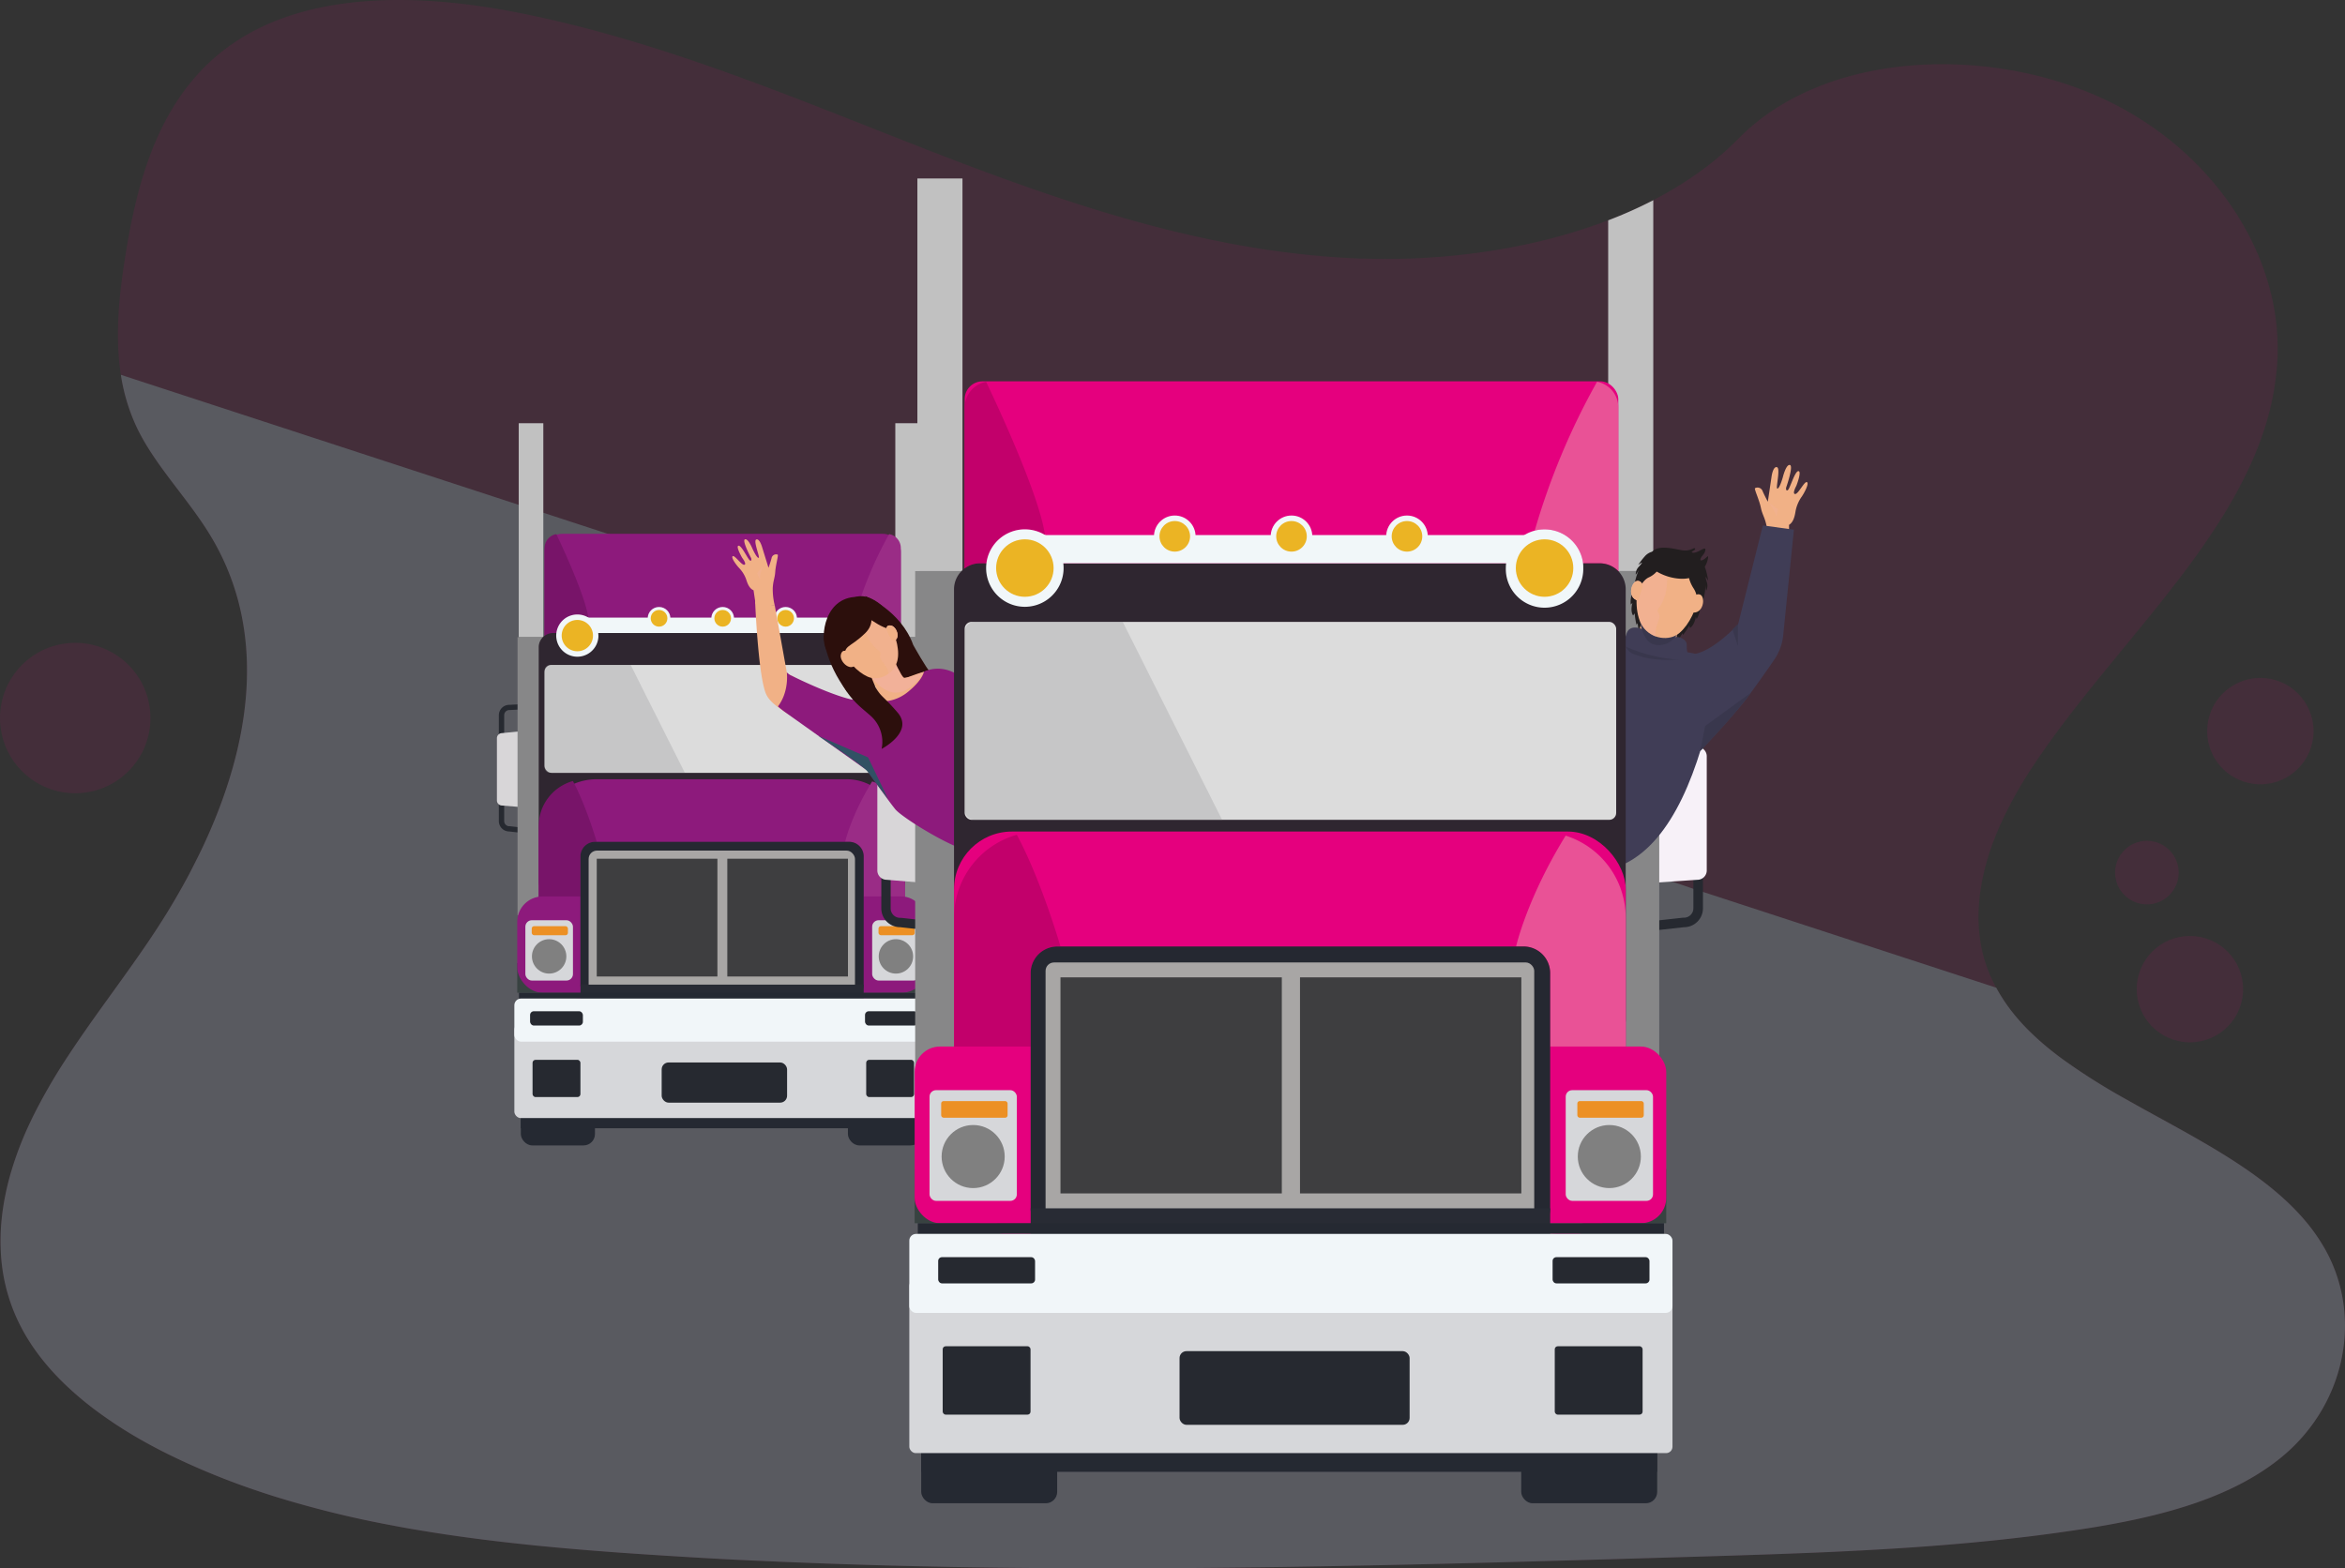 <svg xmlns="http://www.w3.org/2000/svg" viewBox="0 0 1128.43 754.86"><rect x="0" y="0" width="1128.43" height="754.86" fill="#333333" stroke="none"/><defs><style>.cls-1,.cls-2{isolation:isolate;}.cls-2,.cls-41{fill:#e5007e;}.cls-2{opacity:0.1;}.cls-3{fill:#595a60;}.cls-4{fill:#262930;}.cls-5{fill:#d8d6d8;}.cls-6{fill:#f7f1f8;}.cls-7{fill:#c1c1c1;}.cls-8{fill:#878788;}.cls-9{fill:#8d1a7c;}.cls-10{fill:#9a2c86;}.cls-11{fill:#781469;}.cls-12{fill:#2f2630;}.cls-13{fill:#384241;}.cls-14{fill:#252831;}.cls-15{fill:#a8a6a5;}.cls-16{fill:#282b34;}.cls-17{fill:#3e3e40;}.cls-18{fill:#dcdcdc;}.cls-19{fill:#949496;opacity:0.3;}.cls-20{fill:#d6d7da;}.cls-21{fill:#ec9024;}.cls-22{fill:gray;}.cls-23{fill:#252932;}.cls-24{fill:#f1f6f9;}.cls-25{fill:none;}.cls-26{fill:#f1f7f9;}.cls-27{fill:#ebb424;}.cls-28{fill:#f1b186;}.cls-29,.cls-32,.cls-36,.cls-39{fill:#f3b2a7;}.cls-29{opacity:0.24;}.cls-29,.cls-30,.cls-36,.cls-39,.cls-40{mix-blend-mode:multiply;}.cls-30{fill:#114483;opacity:0.55;}.cls-31{fill:#403d56;}.cls-33{fill:#221e1f;}.cls-34{fill:#fffae4;}.cls-35{fill:#39374d;}.cls-36{opacity:0.33;}.cls-37{fill:#fae5ba;}.cls-38{fill:#2c0f0c;}.cls-39{opacity:0.58;}.cls-40{fill:#006f58;opacity:0.65;}.cls-42{fill:#e95296;}.cls-43{fill:#c2006b;}</style></defs><g class="cls-1"><g id="a50fd755-b70f-4e5f-b336-9e50a578b62c"><path class="cls-2" d="M1118.9,732.3c-23.5,19.45-56.27,28.22-88.68,33.69q-3.12.53-6.22,1c-35.17,5.51-70.81,8.51-106.56,10.41l-7,.36-5.76.28q-10.38.48-20.77.87-6.92.27-13.82.5-13.2.45-26.4.85h0l-7.73.23-10.24.3-6.61.2q-40,1.2-80.12,2.28l-4,.1c-73.44,1.91-146.93,3.19-220.33,2.51q-13.07-.1-26.13-.32l-9.68-.16q-8.68-.17-17.35-.36l-9.48-.23q-24.92-.65-49.82-1.67-4.53-.17-9.05-.38-24.1-1-48.19-2.53c-3-.18-6-.36-9-.57-3.42-.21-6.85-.44-10.27-.67-14.56-1-29.18-2.15-43.78-3.57q-4.5-.43-9-.92c-17.08-1.79-34.1-4-50.9-6.84-3-.49-6-1-9-1.57-1-.19-2-.37-3-.57a494.17,494.17,0,0,1-56.63-13.88q-4.48-1.39-8.92-2.9a355,355,0,0,1-35.3-14q-2.7-1.25-5.37-2.54c-5.08-2.45-10.1-5.07-15-7.85a209.14,209.14,0,0,1-20.09-12.91A157.37,157.37,0,0,1,51.7,697.25q-2.58-2.5-5-5.11-3.59-3.89-6.76-8-2.45-3.18-4.61-6.51A90.13,90.13,0,0,1,27.8,663.5,87,87,0,0,1,21.11,634a98.11,98.11,0,0,1,0-11c.19-3.47.55-7,1.07-10.42l.24-1.54c.26-1.61.56-3.21.89-4.81.81-4,1.81-8,3-11.88a.88.88,0,0,1,.05-.15,163.45,163.45,0,0,1,9-23.1c.31-.66.63-1.32.95-2a273.1,273.1,0,0,1,17-29.43c5.5-8.41,11.36-16.67,17.27-24.91l2.09-2.89c.25-.36.52-.73.78-1.09l3.83-5.32,3.16-4.4q4.17-5.82,8.24-11.67c.79-1.13,1.56-2.26,2.33-3.39l.73-1.07.23-.33c.18-.27.36-.53.53-.8q4.88-7.19,9.43-14.66,5.17-8.49,9.85-17.28c2-3.88,4-7.81,5.91-11.76l.06-.13C141.52,390,150.15,335,121.6,288.4,112.88,274.14,101,261.2,92.1,247c-.66-1.06-1.3-2.12-1.93-3.19-1.28-2.2-2.47-4.43-3.57-6.71-.25-.54-.5-1.07-.74-1.61a0,0,0,0,1,0,0,92.65,92.65,0,0,1-7-23.88c-3-19.31-.75-39.45,2.42-58.88,6.1-37.6,17.5-78,52.7-101.4C170.6,27,222.5,28.2,267.9,36.9c70.6,13.6,135.9,41.9,201.6,67.4,17,6.61,34.26,13.07,51.72,19.07,2.54.87,5.08,1.74,7.63,2.58,44.69,15,90.79,26.52,138.38,29.31l.9.06h0l2.72.14h0c1.47.08,2.94.14,4.41.19l1.12,0c4.19.14,8.42.21,12.68.18H691c1.2,0,2.39,0,3.59-.06,33.48-.71,68.72-6.54,100-18.55a210.3,210.3,0,0,0,21.7-9.69c15.44-8,29.37-17.79,40.93-29.57,41.1-41.9,118.5-45.1,174.3-19.8,47.59,21.61,80.11,64.66,84.68,109.94a1.36,1.36,0,0,1,0,.2,107.2,107.2,0,0,1,.53,11.48c0,1.55,0,3.12-.13,4.68a130.7,130.7,0,0,1-7.18,36c-6.08,17.66-15.51,34.47-26.7,50.85-7,10.3-14.77,20.43-22.79,30.5-20.83,26.14-43.64,51.83-61.43,78.91a196.35,196.35,0,0,0-15.42,27.87h0c-1.69,3.81-3.22,7.67-4.55,11.55A114.36,114.36,0,0,0,975,452.89h0c-.58,2.58-1,5.17-1.4,7.75h0a85.72,85.72,0,0,0-.81,12.36.38.38,0,0,0,0,.15,73.74,73.74,0,0,0,1,11.76.77.77,0,0,0,0,.15.59.59,0,0,1,0,.13,69.47,69.47,0,0,0,2.76,10.67q.14.44.3.87c.4,1.12.83,2.24,1.3,3.35l.12.27c.73,1.74,1.53,3.43,2.38,5.09.2.38.4.76.61,1.14q1.25,2.32,2.67,4.56a78,78,0,0,0,5.17,7.31,99.13,99.13,0,0,0,8.45,9.37l.14.14a133.54,133.54,0,0,0,11.52,10q1.88,1.47,3.81,2.89A305.49,305.49,0,0,0,1044,560.42c12.72,7.21,25.94,14.16,38.55,21.55,19.26,11.29,37.1,23.61,49.61,39.46q2.68,3.42,5,7.07C1158.5,661.5,1150.6,706,1118.9,732.3Z" transform="translate(-20.7 -31.21)"/><circle class="cls-2" cx="1033.1" cy="419.99" r="15.3"/><circle class="cls-2" cx="1087.7" cy="351.89" r="25.6"/><circle class="cls-2" cx="1053.8" cy="476.09" r="25.6"/><circle class="cls-2" cx="56.9" cy="376.81" r="36.2" transform="translate(-61.96 -22.62) rotate(-6.34)"/></g><g id="Layer_2" data-name="Layer 2"><path class="cls-3" d="M1118.9,732.3c-23.5,19.45-56.27,28.22-88.68,33.69q-3.12.53-6.22,1c-35.17,5.51-70.81,8.51-106.56,10.41l-7,.36-5.76.28q-10.38.48-20.77.87-6.92.27-13.82.5-13.2.45-26.4.85h0l-7.73.23-10.24.3-6.61.2q-40,1.2-80.12,2.28l-4,.1c-73.44,1.91-146.93,3.19-220.33,2.51q-13.07-.1-26.13-.32l-9.68-.16q-8.68-.17-17.35-.36l-9.48-.23q-24.92-.65-49.82-1.67-4.53-.17-9.05-.38-24.1-1-48.19-2.53c-3-.18-6-.36-9-.57-3.42-.21-6.85-.44-10.27-.67-14.56-1-29.18-2.15-43.78-3.57q-4.5-.43-9-.92c-17.08-1.79-34.1-4-50.9-6.84-3-.49-6-1-9-1.57-1-.19-2-.37-3-.57a494.17,494.17,0,0,1-56.63-13.88q-4.48-1.39-8.92-2.9a355,355,0,0,1-35.3-14q-2.7-1.25-5.37-2.54c-5.08-2.45-10.1-5.07-15-7.85a209.14,209.14,0,0,1-20.09-12.91A157.37,157.37,0,0,1,51.7,697.25q-2.58-2.5-5-5.11-3.59-3.89-6.76-8-2.45-3.18-4.61-6.51A90.13,90.13,0,0,1,27.8,663.5,87,87,0,0,1,21.11,634a98.11,98.11,0,0,1,0-11c.19-3.47.55-7,1.07-10.42l.24-1.54c.26-1.61.56-3.21.89-4.81.81-4,1.81-8,3-11.88a.88.88,0,0,1,.05-.15,163.45,163.45,0,0,1,9-23.1c.31-.66.63-1.32.95-2a273.1,273.1,0,0,1,17-29.43c5.5-8.41,11.36-16.67,17.27-24.91l2.09-2.89c.25-.36.52-.73.78-1.09l3.83-5.32,3.16-4.4q4.17-5.82,8.24-11.67c.79-1.13,1.56-2.26,2.33-3.39l.73-1.07.23-.33c.18-.27.36-.53.53-.8q4.88-7.19,9.43-14.66,5.17-8.49,9.85-17.28c2-3.88,4-7.81,5.91-11.76l.06-.13C141.52,390,150.15,335,121.6,288.4,112.88,274.14,101,261.2,92.1,247c-.66-1.06-1.3-2.12-1.93-3.19-1.28-2.2-2.47-4.43-3.57-6.71-.25-.54-.5-1.07-.74-1.61a0,0,0,0,1,0,0,92.65,92.65,0,0,1-7-23.88l191.44,62.58L282.15,278l30.92,10.11,66.6,21.77,12.87,4.21,29.2,9.55,7.13,2.33,3.42,1.12.34.11,4.81,1.57,2.42.79.2.07,2.42.79.45.14,5.31,1.74.34.11.41.14,1.49.48.61.2.44.15,2.65.86h0l2.82.92,4.08,1.33,2.27.74,16.42,5.37,5.12,1.68h0l99.26,32.45,150,49,17.26,5.64,1.06.35,8.93,2.92,6.82,2.23,3.19,1,1.12.37,19.4,6.34.53.17,7,2.29.94.31.59.19,2,.67,6.26,2.05,4.58,1.49,2.86.94,2.4.78,5.88,1.93L835.59,459l4.58,1.49L981.31,506.6q1.25,2.32,2.67,4.56a78,78,0,0,0,5.17,7.31,99.13,99.13,0,0,0,8.45,9.37l.14.14a133.54,133.54,0,0,0,11.52,10q1.88,1.47,3.81,2.89A305.49,305.49,0,0,0,1044,560.42c12.72,7.21,25.94,14.16,38.55,21.55,19.26,11.29,37.1,23.61,49.61,39.46q2.68,3.42,5,7.07C1158.5,661.5,1150.6,706,1118.9,732.3Z" transform="translate(-20.7 -31.21)"/><path class="cls-4" d="M471.05,370.44h0l-4.57-.24-.43,0-1.1,1.52-.64.89.64,0,1.71.09,4.39.24h.21Zm0,0h0l-4.57-.24-.43,0-1.1,1.52-.64.89.64,0,1.71.09,4.39.24h.21Zm4.55,2.29a4.94,4.94,0,0,0-4.16-2.27l-.39,0h0l-4.57-.24-.43,0-1.1-.06-3.4-.18-.43,0-1.53-.08v62.84l1.53-.17,2.92-.32.91-.1,2.55-.28,3.55-.39.42-.05a5,5,0,0,0,4.16-2.27,4.9,4.9,0,0,0,.79-2.68v-51A4.9,4.9,0,0,0,475.6,372.73Zm-1.71,53.68a2.45,2.45,0,0,1-2.45,2.45h-.14l-.14,0-.14,0-6.1.66-.94.11h-.06l-1.87.2V372.46l2.23.12.64,0,1.71.09,4.39.24h.42a2.46,2.46,0,0,1,2.45,2.46Z" transform="translate(-20.7 -31.21)"/><path class="cls-4" d="M269.75,370.25l-4,.21a5,5,0,0,0-5,5v51a5,5,0,0,0,5,4.95l4,.44,7.91.87V369.83Zm5.41,59.63-5.41-.59-3.7-.41-.14,0h-.13a2.46,2.46,0,0,1-2.46-2.45v-51a2.46,2.46,0,0,1,2.46-2.46h.13l3.84-.2,5.41-.29Z" transform="translate(-20.7 -31.21)"/><path class="cls-5" d="M262.28,418.92l9.2.76-.39-36.51-8.81.9a2.46,2.46,0,0,0-2.46,2.46v29.93A2.46,2.46,0,0,0,262.28,418.92Z" transform="translate(-20.7 -31.21)"/><path class="cls-6" d="M474.93,418.92l-11.32.76V383.17l11.32.9a2.46,2.46,0,0,1,2.46,2.46v29.93A2.46,2.46,0,0,1,474.93,418.92Z" transform="translate(-20.7 -31.21)"/><rect class="cls-7" x="430.83" y="203.7" width="11.83" height="103.01"/><rect class="cls-7" x="249.62" y="203.7" width="11.83" height="103.01"/><rect class="cls-8" x="433.49" y="306.71" width="10.73" height="133.84"/><rect class="cls-8" x="249.05" y="306.71" width="12.98" height="133.84"/><rect class="cls-9" x="262.03" y="256.93" width="171.46" height="174.25" rx="8.6"/><path class="cls-10" d="M454.18,295v42.94a6.82,6.82,0,0,0-4.88-2h-4.38A10.18,10.18,0,0,0,434.84,327a9.84,9.84,0,0,0-2.61.35,184.13,184.13,0,0,1,16.33-39.07A6.82,6.82,0,0,1,454.18,295Z" transform="translate(-20.7 -31.21)"/><path class="cls-11" d="M303.8,328.45a10.16,10.16,0,0,0-15.37,7.44h-1.66a6.66,6.66,0,0,0-4,1.33V295a6.82,6.82,0,0,1,5.63-6.73S302.14,316.74,303.8,328.45Z" transform="translate(-20.7 -31.21)"/><path class="cls-12" d="M456.14,342.73V455.55a6.83,6.83,0,0,1-6.84,6.84H286.77a6.84,6.84,0,0,1-6.84-6.84V342.73a6.81,6.81,0,0,1,2.8-5.51,6.66,6.66,0,0,1,4-1.33H449.3a6.81,6.81,0,0,1,6.84,6.84Z" transform="translate(-20.7 -31.21)"/><rect class="cls-9" x="259.24" y="375.05" width="176.21" height="105.84" rx="27.87"/><path class="cls-10" d="M456.14,428.88v60.59a22.61,22.61,0,0,1-22.61,22.62h-4.19a7,7,0,0,0,7-7V443.39a7,7,0,0,0-7-7h-1.95s2.82-12.58,13-29.07A22.58,22.58,0,0,1,456.14,428.88Z" transform="translate(-20.7 -31.21)"/><path class="cls-11" d="M300,443.39v61.72a7,7,0,0,0,7,7h-4.47a22.63,22.63,0,0,1-22.63-22.62V428.88a22.61,22.61,0,0,1,16.48-21.76c6.45,12,11.46,29.29,11.46,29.29H307A7,7,0,0,0,300,443.39Z" transform="translate(-20.7 -31.21)"/><rect class="cls-13" x="248.9" y="463.57" width="197.15" height="14.24"/><rect class="cls-9" x="248.9" y="431.46" width="197.15" height="46.36" rx="12.21"/><path class="cls-14" d="M436.31,443.39v61.72a7,7,0,0,1-7,7H307a7,7,0,0,1-7-7V443.39a7,7,0,0,1,7-7H429.34A7,7,0,0,1,436.31,443.39Z" transform="translate(-20.7 -31.21)"/><rect class="cls-15" x="283.25" y="409.4" width="128.18" height="71.49" rx="4.04"/><rect class="cls-16" x="279.34" y="473.91" width="136.28" height="6.98"/><rect class="cls-17" x="287.16" y="413.31" width="58.06" height="56.69"/><rect class="cls-17" x="349.99" y="413.31" width="58.06" height="56.69"/><rect class="cls-18" x="262.03" y="320.04" width="170.9" height="51.94" rx="3.33"/><path class="cls-19" d="M350.26,403.18H285.38a2.65,2.65,0,0,1-2.65-2.65V353.89a2.65,2.65,0,0,1,2.65-2.64h38.8Z" transform="translate(-20.7 -31.21)"/><rect class="cls-20" x="252.81" y="442.91" width="22.9" height="29.04" rx="3.12"/><rect class="cls-21" x="255.87" y="445.77" width="17.42" height="4.37" rx="1.15"/><circle class="cls-22" cx="264.25" cy="460.32" r="8.28"/><rect class="cls-20" x="419.69" y="442.91" width="22.9" height="29.04" rx="3.12"/><rect class="cls-21" x="422.74" y="445.77" width="17.42" height="4.37" rx="1.15"/><circle class="cls-22" cx="431.13" cy="460.32" r="8.28"/><rect class="cls-23" x="249.74" y="477.82" width="195.73" height="2.8"/><rect class="cls-23" x="250.63" y="530.56" width="35.67" height="20.73" rx="5.46"/><rect class="cls-23" x="408.02" y="530.56" width="35.67" height="20.73" rx="5.46"/><rect class="cls-23" x="250.63" y="530.56" width="193.06" height="12.48"/><rect class="cls-20" x="247.51" y="492.63" width="200.19" height="45.51" rx="3.07"/><rect class="cls-24" x="247.51" y="480.62" width="200.19" height="20.73" rx="3.22"/><rect class="cls-4" x="255.08" y="486.72" width="25.41" height="6.88" rx="1.81"/><rect class="cls-4" x="416.25" y="486.72" width="25.41" height="6.88" rx="1.81"/><rect class="cls-4" x="256.27" y="510.1" width="23.04" height="17.93" rx="1.43"/><rect class="cls-4" x="416.82" y="510.1" width="23.04" height="17.93" rx="1.43"/><rect class="cls-4" x="318.4" y="511.38" width="60.35" height="19.33" rx="3.32"/><line class="cls-25" x1="275.71" y1="375.92" x2="275.71" y2="375.9"/><path class="cls-13" d="M427.39,436.42" transform="translate(-20.7 -31.21)"/><line class="cls-25" x1="419.69" y1="376.13" x2="419.69" y2="376.12"/><rect class="cls-26" x="280.13" y="297.26" width="134" height="7.42"/><path class="cls-26" d="M308.68,337.13a10.16,10.16,0,1,1-4.88-8.68l0,0a10.22,10.22,0,0,1,4.85,8.66Z" transform="translate(-20.7 -31.21)"/><circle class="cls-27" cx="277.82" cy="305.92" r="7.54"/><path class="cls-26" d="M445,337.13a10.16,10.16,0,1,1-15.46-8.66,10.3,10.3,0,0,1,5.3-1.5A10.2,10.2,0,0,1,445,337.13Z" transform="translate(-20.7 -31.21)"/><circle class="cls-27" cx="414.14" cy="305.92" r="7.54"/><circle class="cls-26" cx="378.05" cy="297.6" r="5.46"/><circle class="cls-27" cx="378.05" cy="297.6" r="4.01"/><circle class="cls-26" cx="347.76" cy="297.6" r="5.46"/><circle class="cls-27" cx="347.76" cy="297.6" r="4.01"/><circle class="cls-26" cx="317.14" cy="297.6" r="5.46"/><circle class="cls-27" cx="317.14" cy="297.6" r="4.01"/><path class="cls-25" d="M303.8,328.47v0" transform="translate(-20.7 -31.21)"/><line class="cls-25" x1="411.53" y1="296.13" x2="411.53" y2="296.12"/><path class="cls-4" d="M831.56,365.77h-.48l-12-.63-9.84-.52V479.88l9.84-1.08,12-1.32a9.09,9.09,0,0,0,9.09-9.08V374.84A9.09,9.09,0,0,0,831.56,365.77Zm4,102.63a4.51,4.51,0,0,1-4.51,4.5h-.25l-.25,0-11.45,1.26-5.26.58V369.43l5.26.28,11.71.62h.24a4,4,0,0,1,.7.06,4.5,4.5,0,0,1,3.81,4.44Z" transform="translate(-20.7 -31.21)"/><path class="cls-4" d="M461.09,369.91v-3.14l-1.73,1.45-2.48-2.62-.74,0-.52,0h0c-.22.14-.44.28-.67.41s-.5.29-.75.42v3.83l1.95-.1,3.42-.18,1.53-.08.43,0Zm0,0v-3.14l-1.73,1.45-2.48-2.62-.74,0-.52,0h0c-.22.15-.44.28-.67.41s-.5.29-.75.42v3.83l1.95-.1,3.42-.18,1.53-.08.43,0Zm9.57-5-.55,0h0l-4,.21-1.17.06-2,.11-1.79.1-4.21.22-.74,0-.52,0h0l-1.42.08-.39,0h-.17a9.11,9.11,0,0,0-6.25,2.66l-.32.33a9.1,9.1,0,0,0-2.34,6.09V468.4a9.08,9.08,0,0,0,9.08,9.08l2.34.26,4.72.52.23,0,2.2.24,3.47.39,8.84,1V364.61Zm.36,109.9-4.28-.47-5.65-.62-4.95-.55-1.83-.2-.25,0h-.26a4.51,4.51,0,0,1-4.5-4.5V374.84a4.51,4.51,0,0,1,4.33-4.49h.56l1.95-.1,3.42-.18,1.53-.08.43,0,3.4-.18,1.46-.07h0l4.56-.24h0Z" transform="translate(-20.7 -31.21)"/><path class="cls-5" d="M447.39,454.66l16.87,1.4-.7-67-16.17,1.65a4.51,4.51,0,0,0-4.51,4.51v54.92A4.5,4.5,0,0,0,447.39,454.66Z" transform="translate(-20.7 -31.21)"/><path class="cls-6" d="M837.5,454.66l-20.77,1.4v-67l20.77,1.65a4.51,4.51,0,0,1,4.5,4.51v54.92A4.5,4.5,0,0,1,837.5,454.66Z" transform="translate(-20.7 -31.21)"/><path class="cls-7" d="M816.27,127.57V306.08h-21.7V137.26A210.3,210.3,0,0,0,816.27,127.57Z" transform="translate(-20.7 -31.21)"/><rect class="cls-7" x="441.45" y="85.9" width="21.7" height="188.97"/><rect class="cls-8" x="778.75" y="274.87" width="19.69" height="245.52"/><path class="cls-28" d="M871.09,294.2a37.39,37.39,0,0,0-.33-10c-.93-4.3-2-5.14-2.76-8.8s-3.31-9-2.77-9.22a2.57,2.57,0,0,1,3.68,1.51c1.11,2.48,2.48,5,2.48,5l1.82-12.26s.67-4.83,2.54-4.38-.6,10,.15,10.29c1.08.37,2.71-5.44,2.71-5.44s1.52-6.31,3.4-5.9-1.82,10.91-1.82,10.91-.26,1.83.79,1.21,3.37-9.19,5.13-9.16-1,7.08-1,7.08-2.13,3.84-.59,3.94,4.51-6.34,5.7-5.71-1.44,5.49-2.66,7.19a17.79,17.79,0,0,0-2.81,6.7c-.36,2.28-.93,5.3-3.16,6.67l.05,7.81Z" transform="translate(-20.7 -31.21)"/><path class="cls-29" d="M871.74,273s3.65,4.62,3.76,7l.74-3.77S873,274,871.74,273Z" transform="translate(-20.7 -31.21)"/><path class="cls-30" d="M767.09,430.63s2.65-1.08,9.54-.08l-1.46,2.5a48.34,48.34,0,0,0-5.48,14.25,18,18,0,0,1-1.92,5.57c-2,2.85-5.95,9.84-5.95,9.84l-6.35-9.56,4.6-17.5Z" transform="translate(-20.7 -31.21)"/><path class="cls-31" d="M883.94,286.14l-5.19,51.23a25.1,25.1,0,0,1-4.17,11.2c-2.56,3.79-6.71,9.7-11.31,16-.61.86-1.27,1.77-2,2.72-7.88,10.22-22.39,25.34-22.39,25.34-7.26-.54-11-44.91-2.23-46.77,9.37-2,20.45-14.23,20.45-14.23L869,284.1Z" transform="translate(-20.7 -31.21)"/><path class="cls-32" d="M756.76,436.89l-3.41,11.91a5.93,5.93,0,0,0,.09,3.56l2.27,6.53a5.14,5.14,0,0,0,1.32,2.05,29.52,29.52,0,0,0,3.46,2.94c.7.44,1.11-.32,1.33-1.17a3.36,3.36,0,0,0-.56-2.84l-1.41-1.9a1.77,1.77,0,0,1-.35-1.09l.14-6.78a.84.84,0,0,1,.55-.78l.93-.36a.86.86,0,0,1,1.17.85l-.33,5.42a1,1,0,0,0,1.55.84l.82-.6a2.84,2.84,0,0,0,.92-1.14l2.39-5.41a4.48,4.48,0,0,0,.21-3.08l-2.16-7.52Z" transform="translate(-20.7 -31.21)"/><path class="cls-33" d="M809.23,309.11s-4.52,7.82-3.78,13.07l.79-.81s-1.16,3.91.32,6.08l.77-1a33.93,33.93,0,0,0,.87,5.46l.54-.74.59,4.41,6.86-.68,2.79-5.44s-1.08-10.37-1.42-10.78Z" transform="translate(-20.7 -31.21)"/><path class="cls-34" d="M806.53,341.85s-4.41-3-12.63-3.42-14.09,4.82-25.56,25.76-13.63,32.38-13.63,32.38l-2.66,41.71,15.59,1.22L777,397.13Z" transform="translate(-20.7 -31.21)"/><path class="cls-33" d="M839.19,315.7s.81,9-2.06,13.45l-.38-1.06s-.59,4-2.84,5.38l-.28-1.23a34.23,34.23,0,0,1-3.08,4.59l-.19-.9L828,339.69l-5.94-3.5-.24-6.11s5.33-9,5.81-9.18S839.19,315.7,839.19,315.7Z" transform="translate(-20.7 -31.21)"/><path class="cls-28" d="M827.49,331.51l1.35-.75-1.38,7.17a3.69,3.69,0,0,0,1.62,3.79h0a3,3,0,0,1-.71,5.39c-3.42,1.08-7.92,1.89-11.94.63A37.71,37.71,0,0,1,805.62,342a2.07,2.07,0,0,1,.84-3.7h0a3.71,3.71,0,0,0,2.87-2.73l2.4-9.65Z" transform="translate(-20.7 -31.21)"/><path class="cls-31" d="M826,344.68s-28.46-12.35-37.71,1-14.43,55.23-14.43,55.23l-8.57,29.68s7.68-4.17,19.93,4.39,2.94,19.07,17.49,11.9c22.82-11.25,35.78-45,43.38-82.85C847.44,357.16,850.25,345.06,826,344.68Z" transform="translate(-20.7 -31.21)"/><path class="cls-35" d="M831.31,348.27s-13.18,2.3-24.59-2.3a6.49,6.49,0,0,1-3.47-3.13,5.19,5.19,0,0,1-.52-3c.43-3.25,7.22,1.59,7.22,1.59Z" transform="translate(-20.7 -31.21)"/><path class="cls-31" d="M830.66,338.79c-3.72-2.53-5.71,1.25-17.81-4.05-2.55-1.12-6.57-2.68-8.72,0-1.06,1.3-1.4,5.15-2.81,5.61-2.18.72,3.58,2.94,5.53,3.67a76.11,76.11,0,0,0,20.25,4.59c1.69.13,7.39,1,6.57-.71C831,342.26,833.91,341,830.66,338.79Z" transform="translate(-20.7 -31.21)"/><path class="cls-35" d="M824.65,333.48l3.05,3.21s-3.56,6.26-10.89,4.78c-5.87-1.18-7.09-12-7.09-12Z" transform="translate(-20.7 -31.21)"/><path class="cls-28" d="M838.12,316.87c1-8.95-2.35-17.44-12.87-18.74-16.17-2-20.81,24.78-14,34.71,4.14,6,12.88,7.13,17.65,3S837.34,324.06,838.12,316.87Z" transform="translate(-20.7 -31.21)"/><path class="cls-36" d="M810.59,309.92c1.44-3.29,2.78-6.49,5.08-8.73l7.43,5.61s0,7.12-1,10.49c-2.23,7.48-5,6.65-3.14,9.3,1.52,2.14-2.48,6-1.48,11.06-2.75-1-6.62-4.4-7.44-7.07C808,323.74,807.36,317.29,810.59,309.92Z" transform="translate(-20.7 -31.21)"/><path class="cls-33" d="M814.4,303.78a25.09,25.09,0,0,0,11,5.45c6.68,1.4,9.9-.15,12.11-1.46a12.22,12.22,0,0,0,5-7.41c.49-2.79-.24-.76-2.25.28s-1.42-.75-.14-2.23,1.75-3.56.5-3.13-3.91,2.32-5.42,1.91,1.57-1,1.19-1.92-2.2,1.56-6.51.75-9.65-2.12-12.95-.23S814.4,303.78,814.4,303.78Z" transform="translate(-20.7 -31.21)"/><path class="cls-33" d="M820.52,301.31a11.42,11.42,0,0,1-6.42,7.81c-3.48,1.6-5.63,7.56-5.63,7.56l-.29-.77s-1.43-1.3-.66-4.79a25.7,25.7,0,0,1,1.75-5.45s-1.65,2.8-1.45,1.86a5.22,5.22,0,0,1,1.61-3.66c1.7-1.88,1.33-1.9,1.33-1.9L809,303.14a37.38,37.38,0,0,1,3.24-4.22,7.19,7.19,0,0,1,7.58-2.08C822.55,297.66,820.52,301.31,820.52,301.31Z" transform="translate(-20.7 -31.21)"/><path class="cls-33" d="M833,304.14a16.42,16.42,0,0,0,2.5,10,11,11,0,0,1,1.3,9.76l1.19-1s1.85-.59,2.63-4.16a26.39,26.39,0,0,0,.73-5.8s.31,3.3.52,2.34a5.34,5.34,0,0,0,.1-4.07c-.74-2.46-.4-2.32-.4-2.32l1.12,1.84a38.56,38.56,0,0,0-1.14-5.28,7.17,7.17,0,0,0-6-5.15C832.65,299.89,833,304.14,833,304.14Z" transform="translate(-20.7 -31.21)"/><path class="cls-28" d="M835.28,318.92s1.55-2.34,3.52-1.53c2.82,1.18,1.63,9.83-4.23,8.54Z" transform="translate(-20.7 -31.21)"/><path class="cls-32" d="M811.41,313.66s-.43-2.77-2.56-2.86c-3.05-.12-5.6,8.23.26,9.52Z" transform="translate(-20.7 -31.21)"/><path class="cls-28" d="M811.41,313.66s-.43-2.77-2.56-2.86c-3.05-.12-5.6,8.23.26,9.52Z" transform="translate(-20.7 -31.21)"/><polygon class="cls-35" points="836.28 310.97 836.32 300.36 833.67 302.88 836.28 310.97"/><path class="cls-35" d="M863.27,364.6c-.61.86-1.27,1.77-2,2.72-7.88,10.22-22.39,25.34-22.39,25.34l2.33-12Z" transform="translate(-20.7 -31.21)"/><polygon class="cls-37" points="748.93 398.71 753.86 365.54 768.46 331.83 757.67 366.24 755.93 399.35 748.93 398.71"/><path class="cls-30" d="M796.68,449.81s-.55,7.61-.73,10.14c-1.22,17.26,4.76,21.7,2.7,21.25l-4.17-.92,2.88,12.24-4.12-.91-2.29-.5-4.59-1,2.9-31.09Z" transform="translate(-20.7 -31.21)"/><rect class="cls-8" x="440.39" y="274.87" width="23.81" height="245.52"/><path class="cls-38" d="M443.5,328.51,437,318.1s17.17,6.81,23.15,23.54c0,0,6.51,11.68,8.3,13.2s-6,5.29-6,5.29l-8.88,3.29-15.26-15.8Z" transform="translate(-20.7 -31.21)"/><path class="cls-38" d="M446.94,342.19l2.88-8.56s5.26,7.52,8.05,12.38,12.38,13.11,12.38,13.11l-10.89,9.09L451,359.34Z" transform="translate(-20.7 -31.21)"/><path class="cls-28" d="M450.8,348.74s3.35,7.6,4.71,8.61,10-4.54,16.78-3.37-6,15.76-6,15.76l-7.08,9.82-25.16-2.33-3.37-8.69L443.09,364l-5-9.88Z" transform="translate(-20.7 -31.21)"/><path class="cls-39" d="M450.8,348.74s3.6,7.82,4.71,8.61,9.83-2.81,9.83-2.81-5.24,9.25-12.65,10-13.47-8.46-13.47-8.46Z" transform="translate(-20.7 -31.21)"/><path class="cls-38" d="M425.52,336.38l-8.43.85s.19,12.17,11.29,27l10.43-.37,2.94-2.46L434.16,343Z" transform="translate(-20.7 -31.21)"/><path class="cls-28" d="M425.7,343.33c-3.08-7.27-2.43-15.25,6.08-19,13.08-5.76,23.75,15.56,20.52,25.63-2,6.1-9,9.25-14.08,6.94S428.17,349.18,425.7,343.33Z" transform="translate(-20.7 -31.21)"/><path class="cls-29" d="M447.08,330.53c-2-2.39-4-4.75-6.48-6l-4.82,6.6s1.79,6,3.48,8.56c3.77,5.72,5.9,4.32,5,7-.74,2.19,3.61,4.45,4,8.93,2.06-1.53,4.41-5.87,4.49-8.32C453,341,451.66,335.91,447.08,330.53Z" transform="translate(-20.7 -31.21)"/><path class="cls-38" d="M434.67,318.53S445.1,328.16,437,336s-10.19,4.87-10,13.29c.11,4.41-6.76-1.84-8.66-5.27C415.05,338,417.46,317.38,434.67,318.53Z" transform="translate(-20.7 -31.21)"/><path class="cls-38" d="M433.71,325.05s12.64,10.31,16.11,8.58c4.63-2.31-7.8-18.24-17.48-15.06-8.7,2.86,2.09,7.16,2.09,7.16l6.17-1.25Z" transform="translate(-20.7 -31.21)"/><path class="cls-32" d="M471.65,378.82l-1.4-19.7a.81.81,0,0,1,.48-.82c2.19-.95,10.87-3.76,19.84,6.75a205.38,205.38,0,0,1,17.83,24.7.58.58,0,0,0,.21.23c1.74,1.28,21.27,17,26.76,20.19,5.77,3.34,9.53,6.55,10.88,11.32s-1.43,9-2.22,8.58-.57-4.4-2.09-6.21c-.11-.12-.13-.3-.25-.4l-1.92-1.71a.83.83,0,0,0-1.37.76l.31,1.86s0,0,0,.07l.26,1a.83.83,0,0,1-1.39.79c-1.45-1.43-2.66-3.58-3.09-3.83-.63-.37-2-3.64-2.29-5a.81.81,0,0,0-.63-.64c-3.07-.66-18.58-4.06-23.21-6.9-4.87-3-33.44-27.85-36.44-30.47A.76.76,0,0,1,471.65,378.82Z" transform="translate(-20.7 -31.21)"/><path class="cls-28" d="M434.9,381.2,432.52,374l-30.79-17.51a7.24,7.24,0,0,1-2.4-1.61l-5.78-32.11-9.49-2.2s1.41,34.82,5.09,44.22c1.6,4.11,5.8,6.66,9.4,9.22l38.75,23.75Z" transform="translate(-20.7 -31.21)"/><path class="cls-9" d="M465.34,354.54,467,377.62S498,404.72,506.68,411c-1.59-14.3,1.54-21.4,1.54-21.4a229.8,229.8,0,0,0-20.07-27.82C476.53,348.18,465.34,354.54,465.34,354.54Z" transform="translate(-20.7 -31.21)"/><path class="cls-28" d="M393.55,322.76a32.75,32.75,0,0,1-1-8.54c.23-3.78,1-4.63,1.21-7.86s1.64-8.07,1.15-8.21a2.22,2.22,0,0,0-2.94,1.77c-.62,2.26-1.46,4.56-1.46,4.56l-3.16-10.2s-1.2-4-2.74-3.4,1.83,8.47,1.22,8.79c-.87.45-3-4.28-3-4.28s-2.12-5.18-3.66-4.58,3,9.05,3,9.05.46,1.53-.52,1.14-4.07-7.39-5.57-7.13,1.8,5.89,1.8,5.89,2.32,3,1,3.28-4.68-4.81-5.61-4.12,1.94,4.49,3.2,5.78a15.3,15.3,0,0,1,3.28,5.34c.61,1.9,1.48,4.4,3.56,5.27l1,6.66Z" transform="translate(-20.7 -31.21)"/><path class="cls-29" d="M388,303.43s-2,4.66-1.56,6.66l-1.46-3S387.19,304.57,388,303.43Z" transform="translate(-20.7 -31.21)"/><path class="cls-9" d="M401.73,356.48a7.24,7.24,0,0,1-2.4-1.61s1.22,9.14-4.28,16.34a40.75,40.75,0,0,0,3.5,2.79l41.82,29.76L434.9,381.2s-.39-12.45-3.65-13.13C420.08,365.72,401.73,356.48,401.73,356.48Z" transform="translate(-20.7 -31.21)"/><path class="cls-9" d="M457.56,364.26c3.15-2.55,6.72-6.1,7.78-9.72,0,0,7.3-2.45,13.14,1.49s4.49,16.63,10.57,25.57,15.35,22.52,15.35,22.52,13.64,10.5,11.93,15.31-7.33,7.63-11.57,10.13-2.75,3.91-9.53,7.33-1.42.21-6.73,3.39c-4.18,2.51-33.27-15-37-19.59s-15.25-20.95-15.25-20.95-12.38-24.43-7.49-30.61c1.89-2.39,8.47-1.85,8.47-1.85a15,15,0,0,0,4.06,1.28A20.08,20.08,0,0,0,457.56,364.26Z" transform="translate(-20.7 -31.21)"/><path class="cls-40" d="M483.85,373.49s15.68,25.66,20.55,30.63c3.93,4,1.88,1.53,1.88,1.53l.24-8.14A207.51,207.51,0,0,1,483.85,373.49Z" transform="translate(-20.7 -31.21)"/><path class="cls-38" d="M431.45,356.75s-9.74-4-5.34,4,9.69,11.51,13.68,15.12a16.75,16.75,0,0,1,5.15,15.79s15.75-8.15,7.68-17.51c-8.24-9.56-7.5-6.49-12-14.51C439.4,357.53,433.37,362.48,431.45,356.75Z" transform="translate(-20.7 -31.21)"/><path class="cls-40" d="M414.37,385.35l24.06,10.4,9.73,20.19s-7-9.19-9.84-13.21C436.21,399.74,414.37,385.35,414.37,385.35Z" transform="translate(-20.7 -31.21)"/><path class="cls-28" d="M429.47,345.5s-3.2-2.82-4.13.69,5.18,9.16,7.64,4.1Z" transform="translate(-20.7 -31.21)"/><path class="cls-32" d="M447.4,335.21s-.95-3.51,2.09-2.91,5.06,7.44.26,7.4Z" transform="translate(-20.7 -31.21)"/><path class="cls-28" d="M447.4,335.21s-.95-3.51,2.09-2.91,5.06,7.44.26,7.4Z" transform="translate(-20.7 -31.21)"/><rect class="cls-41" x="464.2" y="183.53" width="314.54" height="319.67" rx="8.6"/><path class="cls-42" d="M799.43,227.29v78.78a12.51,12.51,0,0,0-8.95-3.73h-8A18.68,18.68,0,0,0,764,286a17.74,17.74,0,0,0-4.79.64,338.4,338.4,0,0,1,30-71.68A12.5,12.5,0,0,1,799.43,227.29Z" transform="translate(-20.7 -31.21)"/><path class="cls-43" d="M523.55,288.7a18.64,18.64,0,0,0-28.18,13.64h-3a12.24,12.24,0,0,0-7.42,2.45v-77.5A12.5,12.5,0,0,1,495.23,215S520.51,267.22,523.55,288.7Z" transform="translate(-20.7 -31.21)"/><path class="cls-12" d="M803,314.89v207a12.54,12.54,0,0,1-12.55,12.54H492.33a12.55,12.55,0,0,1-12.55-12.54v-207a12.45,12.45,0,0,1,5.13-10.1,12.24,12.24,0,0,1,7.42-2.45H790.48A12.51,12.51,0,0,1,803,314.89Z" transform="translate(-20.7 -31.21)"/><rect class="cls-41" x="459.08" y="400.23" width="323.25" height="194.16" rx="27.87"/><path class="cls-42" d="M803,472.93V584.08a41.5,41.5,0,0,1-41.49,41.51h-7.69a12.81,12.81,0,0,0,12.8-12.82V499.56a12.8,12.8,0,0,0-12.8-12.8h-3.57s5.17-23.08,23.86-53.35A41.45,41.45,0,0,1,803,472.93Z" transform="translate(-20.7 -31.21)"/><path class="cls-43" d="M516.66,499.56V612.77a12.83,12.83,0,0,0,12.82,12.82h-8.19a41.52,41.52,0,0,1-41.51-41.51V472.93A41.47,41.47,0,0,1,510,433c11.84,22,21,53.74,21,53.74h-1.54A12.82,12.82,0,0,0,516.66,499.56Z" transform="translate(-20.7 -31.21)"/><rect class="cls-13" x="440.13" y="562.62" width="361.67" height="26.13"/><rect class="cls-41" x="440.13" y="503.71" width="361.67" height="85.04" rx="12.21"/><path class="cls-14" d="M766.65,499.56V612.77a12.81,12.81,0,0,1-12.8,12.82H529.48a12.83,12.83,0,0,1-12.82-12.82V499.56a12.82,12.82,0,0,1,12.82-12.8H753.85A12.8,12.8,0,0,1,766.65,499.56Z" transform="translate(-20.7 -31.21)"/><rect class="cls-15" x="503.14" y="463.24" width="235.14" height="131.14" rx="4.04"/><rect class="cls-16" x="495.97" y="581.58" width="249.99" height="12.81"/><rect class="cls-17" x="510.31" y="470.41" width="106.51" height="103.99"/><rect class="cls-17" x="625.57" y="470.41" width="106.51" height="103.99"/><rect class="cls-18" x="464.2" y="299.31" width="313.52" height="95.28" rx="3.33"/><path class="cls-19" d="M608.79,425.79h-119a4.85,4.85,0,0,1-4.85-4.85V335.38a4.86,4.86,0,0,1,4.85-4.86h71.18Z" transform="translate(-20.7 -31.21)"/><rect class="cls-20" x="447.3" y="524.71" width="42.01" height="53.28" rx="3.12"/><rect class="cls-21" x="452.9" y="529.96" width="31.96" height="8.01" rx="1.15"/><circle class="cls-22" cx="468.29" cy="556.66" r="15.18"/><rect class="cls-20" x="753.43" y="524.71" width="42.01" height="53.28" rx="3.12"/><rect class="cls-21" x="759.03" y="529.96" width="31.96" height="8.01" rx="1.15"/><circle class="cls-22" cx="774.42" cy="556.66" r="15.18"/><rect class="cls-23" x="441.66" y="588.75" width="359.06" height="5.14"/><rect class="cls-23" x="443.29" y="685.5" width="65.43" height="38.03" rx="5.46"/><rect class="cls-23" x="732.02" y="685.5" width="65.43" height="38.03" rx="5.46"/><rect class="cls-23" x="443.29" y="685.5" width="354.16" height="22.9"/><rect class="cls-20" x="437.57" y="615.92" width="367.24" height="83.48" rx="3.07"/><rect class="cls-24" x="437.57" y="593.89" width="367.24" height="38.03" rx="3.22"/><rect class="cls-4" x="451.46" y="605.09" width="46.62" height="12.61" rx="1.81"/><rect class="cls-4" x="747.12" y="605.09" width="46.62" height="12.61" rx="1.81"/><rect class="cls-4" x="453.63" y="647.97" width="42.27" height="32.9" rx="1.43"/><rect class="cls-4" x="748.16" y="647.97" width="42.27" height="32.9" rx="1.43"/><rect class="cls-4" x="567.61" y="650.32" width="110.71" height="35.46" rx="3.32"/><line class="cls-25" x1="489.3" y1="401.82" x2="489.3" y2="401.79"/><path class="cls-13" d="M750.29,486.76" transform="translate(-20.7 -31.21)"/><line class="cls-25" x1="753.44" y1="402.21" x2="753.44" y2="402.18"/><rect class="cls-26" x="497.42" y="257.53" width="245.83" height="13.6"/><path class="cls-26" d="M532.51,304.63a18.64,18.64,0,0,1-37.28,0,19.29,19.29,0,0,1,.14-2.29,18.64,18.64,0,0,1,28.18-13.64l.07,0a18.68,18.68,0,0,1,8.75,13.6A19.29,19.29,0,0,1,532.51,304.63Z" transform="translate(-20.7 -31.21)"/><circle class="cls-27" cx="493.17" cy="273.41" r="13.83"/><path class="cls-26" d="M782.58,304.63a18.64,18.64,0,1,1-37.27,0,19.29,19.29,0,0,1,.14-2.29,18.7,18.7,0,0,1,8.77-13.6,18.19,18.19,0,0,1,4.94-2.11A17.74,17.74,0,0,1,764,286a18.68,18.68,0,0,1,18.5,16.35A19.29,19.29,0,0,1,782.58,304.63Z" transform="translate(-20.7 -31.21)"/><circle class="cls-27" cx="743.25" cy="273.41" r="13.83"/><circle class="cls-26" cx="677.05" cy="258.14" r="10.01"/><circle class="cls-27" cx="677.05" cy="258.14" r="7.36"/><circle class="cls-26" cx="621.48" cy="258.14" r="10.01"/><circle class="cls-27" cx="621.48" cy="258.14" r="7.36"/><circle class="cls-26" cx="565.31" cy="258.14" r="10.01"/><circle class="cls-27" cx="565.31" cy="258.14" r="7.36"/><path class="cls-25" d="M523.55,288.74v0" transform="translate(-20.7 -31.21)"/><line class="cls-25" x1="738.46" y1="255.45" x2="738.46" y2="255.43"/></g></g></svg>
